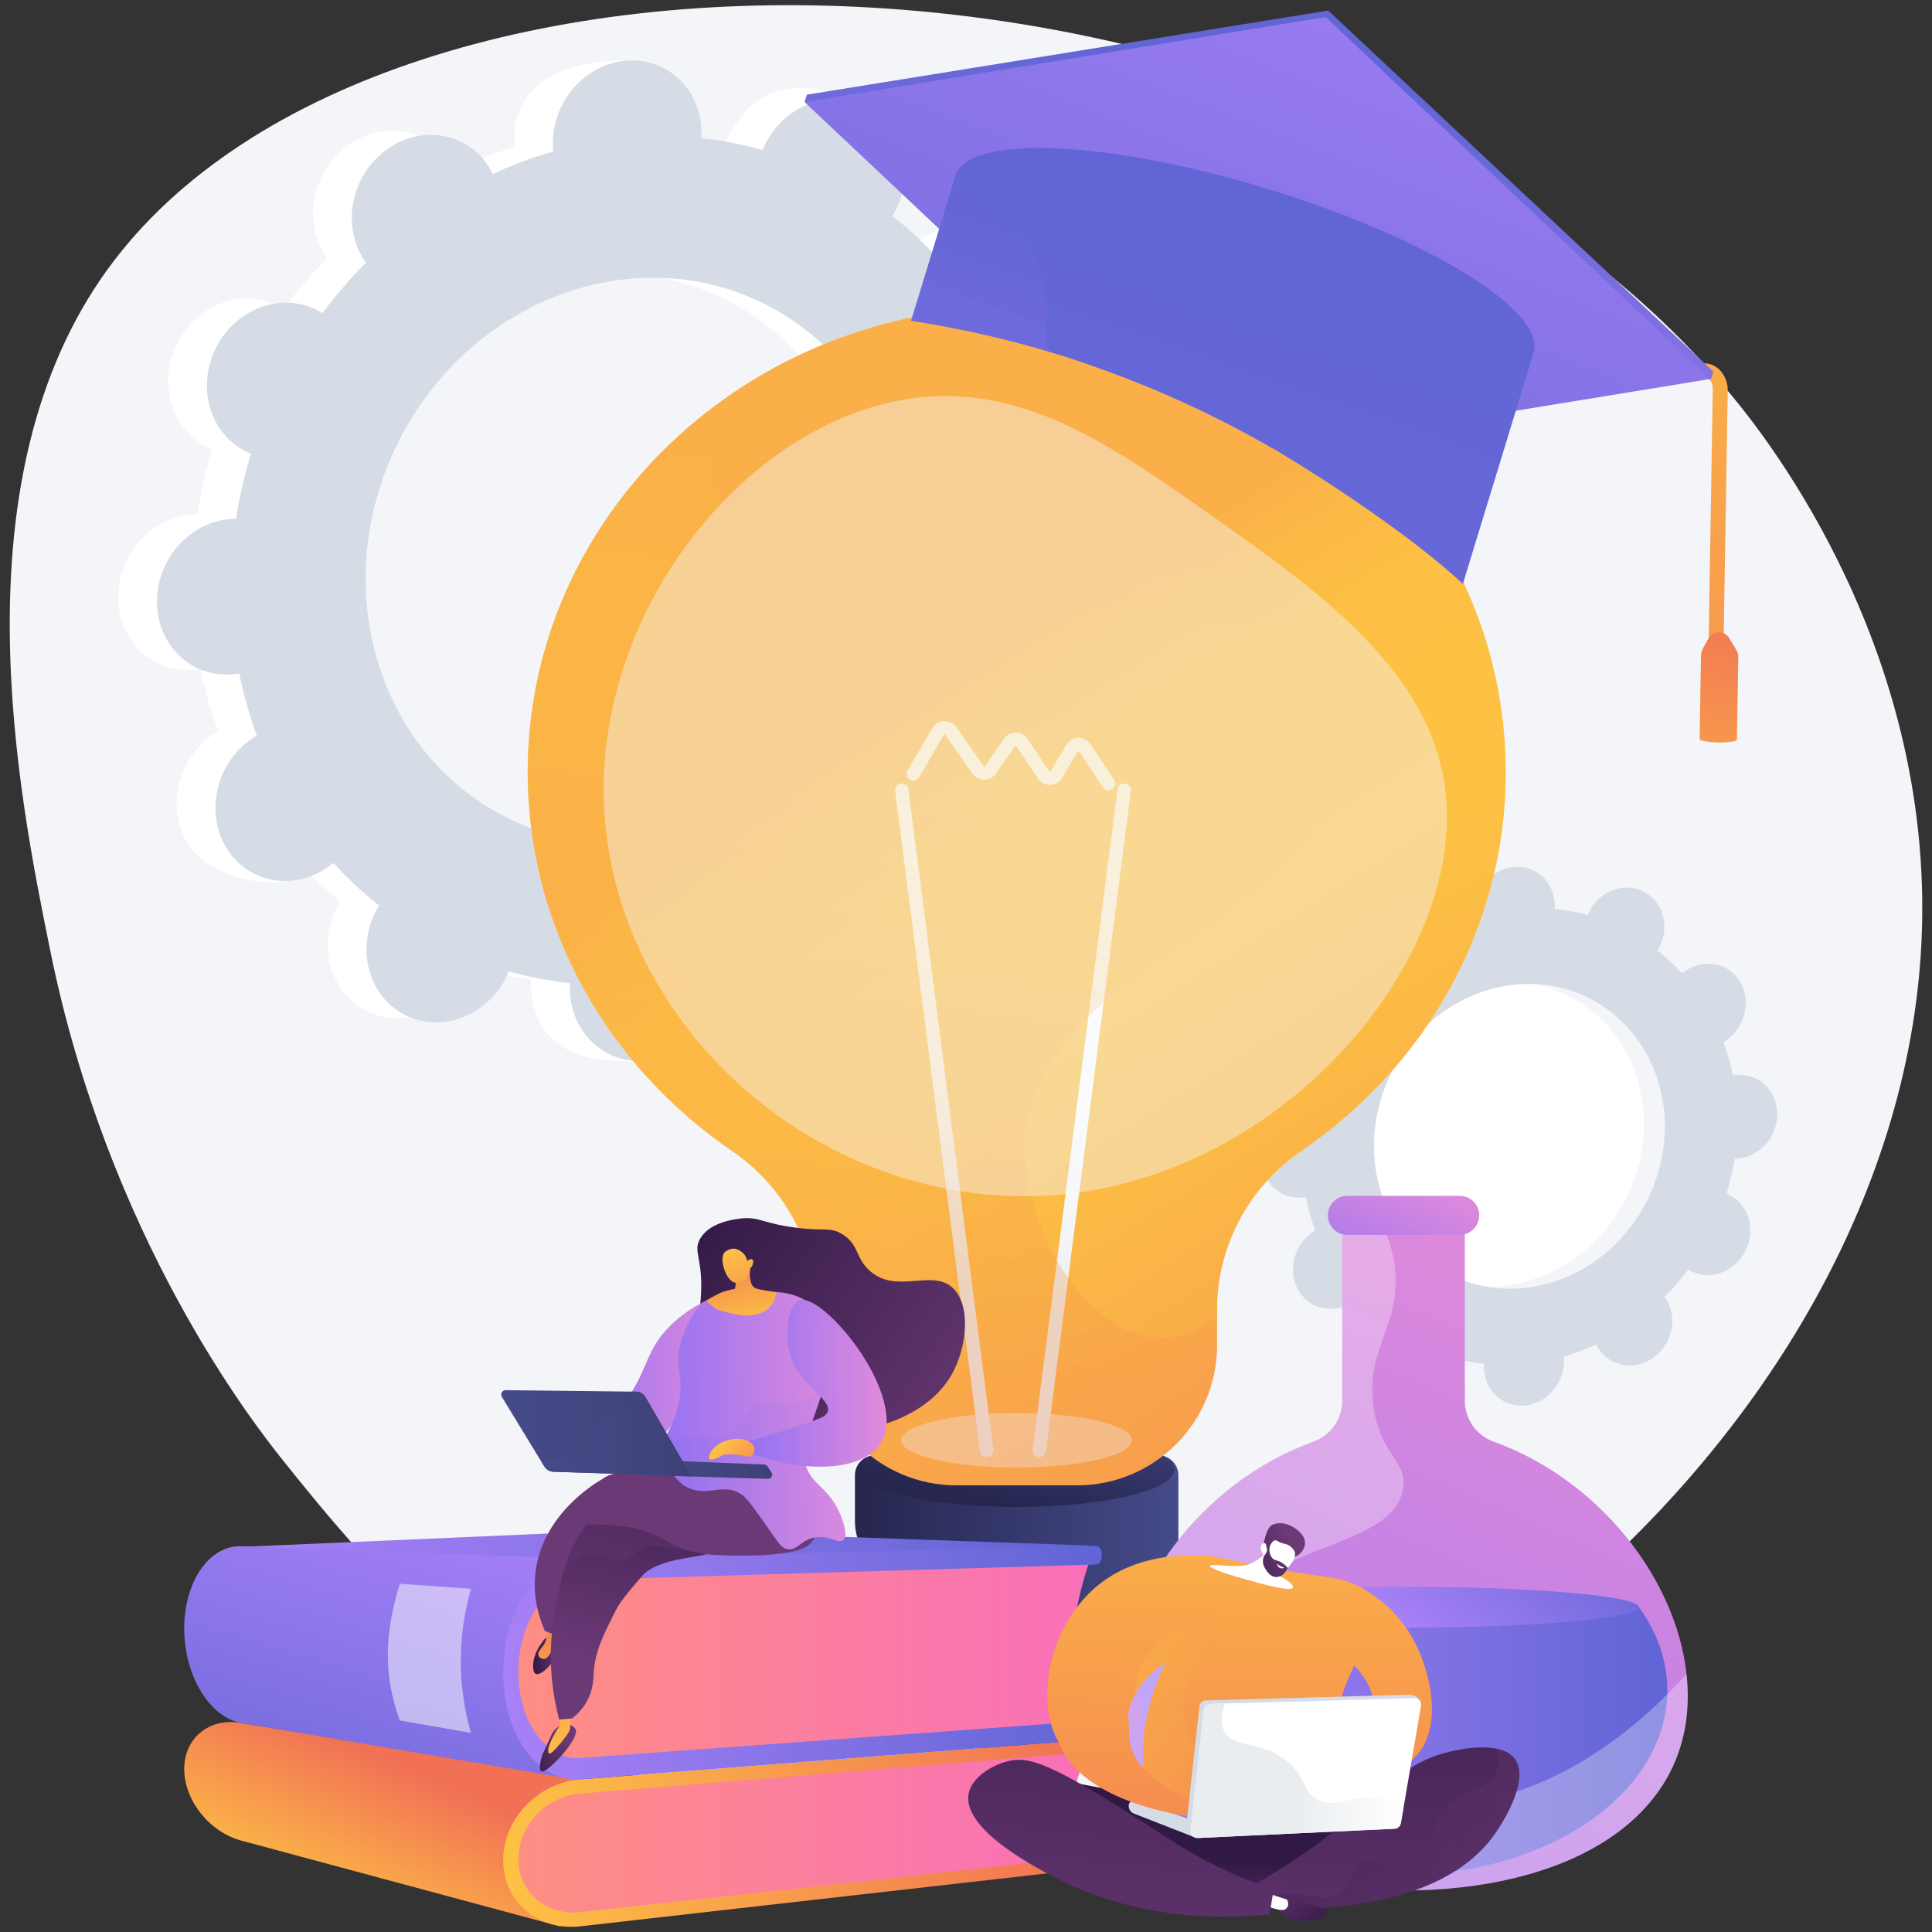 <?xml version="1.0" encoding="utf-8"?>
<!-- Generator: Adobe Illustrator 25.1.0, SVG Export Plug-In . SVG Version: 6.00 Build 0)  -->
<svg version="1.1" id="Layer_1" xmlns="http://www.w3.org/2000/svg" xmlns:xlink="http://www.w3.org/1999/xlink" x="0px" y="0px"
	 viewBox="0 0 310 310" style="enable-background:new 0 0 310 310;" xml:space="preserve">
<rect x="0" y="0" width="310" height="310" fill="#333333" stroke="none"/>
<g>
	<path style="fill:#F3F5F8;" d="M277.89,63.5C213.76-13.95,61.95-18.28,17.31,43.15C-7.28,77,3,127.6,8.07,152.57
		c9.33,45.94,32.34,75.52,37.37,81.8c12.19,15.22,41.81,52.2,86.37,60.65c76.14,14.44,171.14-59.09,176.4-142.06
		C311.24,105.13,283.43,70.2,277.89,63.5z"/>
	<g>
		<g>
			<path style="fill:#FFFFFF;" d="M146.91,129.47c5.78,2.93,13.03,0.24,16.21-6.01c3.18-6.25,1.07-13.7-4.71-16.63
				c-0.3-0.15-0.6-0.28-0.91-0.4c1.07-3.46,1.88-6.95,2.42-10.44c0.33,0,0.66-0.01,1-0.04c6.59-0.59,11.82-6.64,11.68-13.52
				c-0.14-6.88-5.59-11.98-12.18-11.4c-0.34,0.03-0.68,0.09-1.02,0.15c-0.69-3.41-1.63-6.74-2.82-9.97c0.3-0.18,0.6-0.36,0.9-0.57
				c5.64-3.95,7.44-11.74,4.03-17.41c-3.41-5.67-10.75-7.06-16.39-3.11c-0.29,0.2-0.56,0.42-0.83,0.64
				c-2.23-2.46-4.67-4.74-7.31-6.82c0.19-0.3,0.37-0.61,0.53-0.94c3.18-6.25,7.32-13.08,1.5-15.93
				c-13.46-6.57-19.24-0.95-22.42,5.31c-0.16,0.32-0.31,0.65-0.44,0.98c-3.24-0.9-6.52-1.53-9.82-1.88c0.02-0.35,0.04-0.7,0.03-1.05
				c-0.14-6.88,1.9-10.61-4.71-10.73C87.23,9.42,82.36,15.68,82.5,22.56c0.01,0.36,0.04,0.71,0.07,1.06
				c-3.31,0.94-6.55,2.15-9.71,3.6c-0.15-0.31-0.31-0.61-0.48-0.91c-3.41-5.67-10.75-7.06-16.39-3.11
				c-5.64,3.95-7.44,11.74-4.03,17.41c0.17,0.29,0.37,0.56,0.56,0.83c-2.5,2.5-4.83,5.21-6.99,8.12c-0.28-0.18-0.56-0.35-0.86-0.5
				c-5.78-2.93-13.03-0.24-16.21,6.01c-3.17,6.25-1.07,13.7,4.71,16.63c0.3,0.15,0.6,0.28,0.91,0.4c-1.07,3.46-1.88,6.95-2.42,10.44
				c-0.33,0-0.66,0.01-1,0.04c-6.59,0.59-11.82,6.64-11.68,13.52c0.14,6.88,5.59,11.98,12.18,11.4c0.34-0.03,0.68-0.08,1.02-0.14
				c0.69,3.41,1.63,6.74,2.82,9.97c-0.3,0.18-0.6,0.36-0.9,0.57c-5.64,3.95-7.44,11.74-4.03,17.41c3.41,5.67,14.72,8.3,20.35,4.35
				c0.29-0.2-3.4-1.66-3.14-1.88c2.23,2.46,4.67,4.74,7.31,6.82c-0.19,0.3-0.37,0.61-0.53,0.94c-3.18,6.25-1.07,13.7,4.71,16.63
				c5.78,2.93,13.03,0.24,16.21-6.01c0.16-0.32,0.31-0.65,0.44-0.98c3.24,0.9,6.52,1.53,9.82,1.88c-0.02,0.35-0.04,0.7-0.03,1.05
				c0.14,6.88,5.59,11.98,12.18,11.4c6.59-0.59,11.82-6.64,11.68-13.52c-0.01-0.36-0.04-0.71-0.07-1.06
				c3.31-0.94,6.55-2.15,9.71-3.6c0.15,0.31,0.31,0.61,0.48,0.91c3.41,5.67,10.75,7.06,16.39,3.11c5.64-3.95,7.44-11.74,4.03-17.41
				c-0.17-0.29-0.37-0.56-0.56-0.83c2.5-2.5,4.83-5.21,6.99-8.12C146.33,129.14,146.61,129.31,146.91,129.47z M74.92,130.38
				C53.95,119.73,46.29,92.7,57.82,69.99c11.53-22.71,37.87-32.48,58.84-21.83c20.97,10.65,28.62,37.68,17.09,60.39
				C122.23,131.25,95.89,141.03,74.92,130.38z"/>
			<path style="fill:#FFFFFF;" d="M160.92,95.95c6.59-0.59,11.82-6.64,11.68-13.52c-0.14-6.88-5.59-11.98-12.18-11.4
				c-0.34,0.03-0.68,0.09-1.02,0.14c-0.69-3.41-1.63-6.74-2.82-9.97c0.3-0.18,0.6-0.36,0.9-0.57c5.64-3.95,12.61-13.49,8.63-18.78
				c-7.55-10.03-15.36-5.69-21-1.74c-0.29,0.2-0.56,0.42-0.83,0.64c-2.23-2.46-4.67-4.74-7.31-6.82c0.19-0.3,0.37-0.61,0.53-0.94
				c1.73-3.4,1.88-7.16,0.74-10.35c-5.44,9.58-10.82,19.21-16.09,28.88c16.73,12.26,22.05,36.42,11.6,57.01
				c-8.86,17.45-26.47,27.25-43.67,26.02c-0.77,1.99-1.52,3.99-2.34,5.96c-2.23,5.35-4.76,10.58-7.3,15.81
				c1.59,0.3,3.2,0.54,4.8,0.71c-0.02,0.35-0.04,0.7-0.03,1.05c0.14,6.88,4.32,12.73,16.26,12.1c6.61-0.35,7.74-7.34,7.6-14.22
				c-0.01-0.36-0.04-0.71-0.07-1.06c3.31-0.94,6.55-2.15,9.71-3.6c0.15,0.31,0.31,0.61,0.48,0.91c3.41,5.67,15.26,8.07,20.9,4.12
				c5.64-3.95,2.93-12.76-0.48-18.43c-0.17-0.29-0.37-0.56-0.56-0.83c2.5-2.5,4.83-5.21,6.99-8.12c0.28,0.18,0.56,0.35,0.86,0.5
				c5.78,2.93,13.03,0.24,16.21-6.01c3.17-6.25,1.07-13.7-4.71-16.63c-0.3-0.15-0.6-0.28-0.91-0.4c1.07-3.46,1.88-6.95,2.42-10.44
				C160.26,95.98,160.59,95.98,160.92,95.95z"/>
			<path style="fill:#D6DCE6;" d="M153.12,130.17c5.78,2.93,13.03,0.24,16.21-6.01c3.18-6.25,1.07-13.7-4.71-16.63
				c-0.3-0.15-0.6-0.28-0.91-0.4c1.07-3.46,1.88-6.95,2.42-10.44c0.33,0,0.66-0.01,1-0.04c6.59-0.59,11.82-6.64,11.68-13.52
				c-0.14-6.88-5.59-11.98-12.18-11.4c-0.34,0.03-0.68,0.09-1.02,0.15c-0.69-3.41-1.63-6.74-2.82-9.97c0.3-0.18,0.6-0.36,0.9-0.57
				c5.64-3.95,7.44-11.74,4.03-17.41c-3.41-5.67-10.75-7.06-16.39-3.11c-0.29,0.2-0.56,0.42-0.83,0.64
				c-2.23-2.46-4.67-4.74-7.31-6.82c0.19-0.3,0.37-0.61,0.53-0.94c3.18-6.25,1.07-13.7-4.71-16.63c-5.78-2.93-13.03-0.24-16.21,6.01
				c-0.16,0.32-0.31,0.65-0.44,0.98c-3.24-0.9-6.52-1.53-9.82-1.88c0.02-0.35,0.04-0.7,0.03-1.05c-0.14-6.88-5.59-11.98-12.18-11.4
				c-6.59,0.59-11.82,6.64-11.68,13.52c0.01,0.36,0.04,0.71,0.07,1.06c-3.31,0.94-6.55,2.15-9.71,3.6
				c-0.15-0.31-0.31-0.61-0.48-0.91c-3.41-5.67-10.75-7.06-16.39-3.11c-5.64,3.95-7.44,11.74-4.03,17.41
				c0.17,0.29,0.37,0.56,0.56,0.83c-2.5,2.5-4.83,5.21-6.99,8.12c-0.28-0.18-0.56-0.35-0.86-0.5c-5.78-2.93-13.03-0.24-16.21,6.01
				c-3.17,6.25-1.07,13.7,4.71,16.63c0.3,0.15,0.6,0.28,0.91,0.4c-1.07,3.46-1.88,6.95-2.42,10.44c-0.33,0-0.66,0.01-1,0.04
				c-6.59,0.59-11.82,6.64-11.68,13.52c0.14,6.88,5.59,11.98,12.18,11.4c0.34-0.03,0.68-0.08,1.02-0.14
				c0.69,3.41,1.63,6.74,2.82,9.97c-0.3,0.18-0.6,0.36-0.9,0.57c-5.64,3.95-7.44,11.74-4.03,17.41c3.41,5.67,10.75,7.06,16.39,3.11
				c0.29-0.2,0.56-0.42,0.83-0.64c2.23,2.46,4.67,4.74,7.31,6.82c-0.19,0.3-0.37,0.61-0.53,0.94c-3.17,6.25-1.07,13.7,4.71,16.63
				c5.78,2.93,13.03,0.24,16.21-6.01c0.16-0.32,0.31-0.65,0.44-0.98c3.24,0.9,6.52,1.53,9.82,1.88c-0.02,0.35-0.04,0.7-0.03,1.05
				c0.14,6.88,5.59,11.98,12.18,11.4c6.59-0.59,11.82-6.64,11.68-13.52c-0.01-0.36-0.04-0.71-0.07-1.06
				c3.31-0.94,6.55-2.15,9.71-3.6c0.15,0.31,0.31,0.61,0.48,0.91c3.41,5.67,10.75,7.06,16.39,3.11c5.64-3.95,7.44-11.74,4.03-17.41
				c-0.18-0.29-0.37-0.56-0.56-0.83c2.5-2.5,4.83-5.21,6.99-8.12C152.54,129.85,152.83,130.02,153.12,130.17z M81.13,131.09
				C60.16,120.44,52.51,93.4,64.03,70.7c11.53-22.71,37.87-32.48,58.84-21.83c20.97,10.65,28.62,37.68,17.09,60.39
				C128.44,131.96,102.1,141.73,81.13,131.09z"/>
		</g>
		<g>
			<path style="fill:#FFFFFF;" d="M229.21,204.09c-11.29-5.73-15.42-20.29-9.21-32.52c6.21-12.23,20.4-17.49,31.69-11.76
				c11.29,5.73,15.42,20.29,9.21,32.52C254.69,204.55,240.51,209.82,229.21,204.09z"/>
			<path style="fill:#D6DCE6;" d="M271.33,203.97c3.11,1.58,7.02,0.13,8.73-3.24c1.71-3.37,0.57-7.38-2.54-8.96
				c-0.16-0.08-0.33-0.15-0.49-0.22c0.58-1.86,1.01-3.74,1.31-5.62c0.18,0,0.36,0,0.54-0.02c3.55-0.32,6.37-3.58,6.29-7.28
				c-0.07-3.71-3.01-6.45-6.56-6.14c-0.19,0.02-0.37,0.05-0.55,0.08c-0.37-1.84-0.88-3.63-1.52-5.37c0.16-0.1,0.33-0.19,0.48-0.31
				c3.04-2.13,4.01-6.33,2.17-9.38c-1.84-3.05-5.79-3.8-8.83-1.67c-0.16,0.11-0.3,0.23-0.45,0.35c-1.2-1.33-2.51-2.55-3.94-3.68
				c0.1-0.16,0.2-0.33,0.29-0.5c1.71-3.37,0.57-7.38-2.54-8.96c-3.11-1.58-7.02-0.13-8.73,3.24c-0.09,0.17-0.16,0.35-0.24,0.53
				c-1.74-0.49-3.51-0.82-5.29-1.01c0.01-0.19,0.02-0.37,0.02-0.56c-0.07-3.71-3.01-6.45-6.56-6.14c-3.55,0.32-6.37,3.58-6.29,7.28
				c0,0.19,0.02,0.38,0.04,0.57c-1.78,0.51-3.53,1.16-5.23,1.94c-0.08-0.17-0.16-0.33-0.26-0.49c-1.84-3.05-5.79-3.8-8.83-1.67
				c-3.04,2.13-4.01,6.33-2.17,9.38c0.09,0.16,0.2,0.3,0.3,0.45c-1.34,1.34-2.6,2.8-3.77,4.37c-0.15-0.09-0.3-0.19-0.46-0.27
				c-3.11-1.58-7.02-0.13-8.73,3.24c-1.71,3.37-0.57,7.38,2.54,8.96c0.16,0.08,0.33,0.15,0.49,0.22c-0.58,1.86-1.01,3.74-1.31,5.62
				c-0.18,0-0.36,0-0.54,0.02c-3.55,0.32-6.37,3.58-6.29,7.28c0.07,3.71,3.01,6.45,6.56,6.14c0.19-0.02,0.37-0.05,0.55-0.08
				c0.37,1.84,0.88,3.63,1.52,5.37c-0.16,0.1-0.33,0.19-0.48,0.31c-3.04,2.13-4.01,6.33-2.17,9.38c1.84,3.05,5.79,3.8,8.83,1.67
				c0.16-0.11,0.3-0.23,0.45-0.35c1.2,1.33,2.51,2.55,3.94,3.68c-0.1,0.16-0.2,0.33-0.29,0.5c-1.71,3.37-0.57,7.38,2.54,8.96
				c3.11,1.58,7.02,0.13,8.73-3.24c0.09-0.17,0.16-0.35,0.24-0.53c1.74,0.49,3.51,0.82,5.29,1.01c-0.01,0.19-0.02,0.37-0.02,0.56
				c0.07,3.71,3.01,6.45,6.56,6.14c3.55-0.32,6.37-3.58,6.29-7.28c0-0.19-0.02-0.38-0.04-0.57c1.78-0.51,3.53-1.16,5.23-1.94
				c0.08,0.17,0.16,0.33,0.26,0.49c1.84,3.05,5.79,3.8,8.83,1.67c3.04-2.13,4.01-6.33,2.17-9.38c-0.09-0.16-0.2-0.3-0.3-0.45
				c1.34-1.34,2.6-2.8,3.77-4.37C271.02,203.8,271.17,203.89,271.33,203.97z M232.56,204.47c-11.29-5.73-15.42-20.29-9.21-32.52
				c6.21-12.23,20.4-17.49,31.69-11.76c11.29,5.73,15.42,20.29,9.21,32.52C258.04,204.93,243.85,210.2,232.56,204.47z"/>
		</g>
	</g>
	<g>
		<g>
			<path style="opacity:0.75;fill:#F3F5F8;" d="M241.61,123.91c0-41.27-35.13-74.72-78.47-74.72c-43.34,0-78.47,33.45-78.47,74.72
				c0,25.04,12.94,47.21,32.8,60.77c8.43,5.75,13.54,15.23,13.54,25.43v5.72c0,12.42,10.07,22.5,22.5,22.5h19.28
				c12.42,0,22.5-10.07,22.5-22.5v-5.72c0-10.2,5.11-19.68,13.54-25.43C228.67,171.12,241.61,148.95,241.61,123.91z"/>
			<linearGradient id="SVGID_1_" gradientUnits="userSpaceOnUse" x1="161.499" y1="284.714" x2="162.892" y2="273.565">
				<stop  offset="3.597000e-03" style="stop-color:#26264F"/>
				<stop  offset="1" style="stop-color:#454B8A"/>
			</linearGradient>
			<ellipse style="fill:url(#SVGID_1_);" cx="163.13" cy="271.64" rx="17.41" ry="9.22"/>
			<linearGradient id="SVGID_2_" gradientUnits="userSpaceOnUse" x1="155.767" y1="274.552" x2="169.703" y2="249.466">
				<stop  offset="3.597000e-03" style="stop-color:#26264F"/>
				<stop  offset="1" style="stop-color:#454B8A"/>
			</linearGradient>
			<path style="fill:url(#SVGID_2_);" d="M140.01,255.17v9.41c0,3.18,1.81,6.1,4.69,7.47c3.99,1.9,10.62,3.99,20.27,3.74
				c7.82-0.2,12.92-1.48,16.16-2.82c3.13-1.3,5.14-4.39,5.14-7.78v-5.21L140.01,255.17z"/>
			<linearGradient id="SVGID_3_" gradientUnits="userSpaceOnUse" x1="140.005" y1="262.664" x2="186.261" y2="262.664">
				<stop  offset="3.597000e-03" style="stop-color:#26264F"/>
				<stop  offset="1" style="stop-color:#454B8A"/>
			</linearGradient>
			<path style="opacity:0.3;fill:url(#SVGID_3_);" d="M140.01,263.42c0.7,0.69,1.52,1.27,2.44,1.7c4.48,2.13,33.8,6.9,40.87,4.25
				c0.92-0.35,1.74-0.81,2.47-1.36c0.31-0.89,0.48-1.83,0.48-2.81v-5.21l-46.26-4.82V263.42z"/>
			<linearGradient id="SVGID_4_" gradientUnits="userSpaceOnUse" x1="157.093" y1="267.697" x2="170.856" y2="241.217">
				<stop  offset="3.597000e-03" style="stop-color:#26264F"/>
				<stop  offset="1" style="stop-color:#454B8A"/>
			</linearGradient>
			<path style="fill:url(#SVGID_4_);" d="M142.06,248.77c-2.61-0.27-4.87,1.77-4.87,4.39v0.27c0,3.57,2.03,6.85,5.26,8.38
				c4.48,2.13,33.8,6.9,40.87,4.25c3.56-1.34,5.77-4.39,5.77-8.2v-0.21c0-2.26-1.71-4.16-3.96-4.39L142.06,248.77z"/>
			<linearGradient id="SVGID_5_" gradientUnits="userSpaceOnUse" x1="137.933" y1="254.868" x2="188.31" y2="254.868">
				<stop  offset="3.597000e-03" style="stop-color:#26264F"/>
				<stop  offset="1" style="stop-color:#454B8A"/>
			</linearGradient>
			<path style="opacity:0.3;fill:url(#SVGID_5_);" d="M185.12,253.26l-43.06-4.48c-1.7-0.18-3.25,0.63-4.13,1.94
				c0.87,2.04,2.44,3.74,4.51,4.73c4.48,2.13,35.05,7.53,40.87,4.78c2.27-1.07,4.04-2.87,5-5.06
				C187.6,254.12,186.46,253.39,185.12,253.26z"/>
			<linearGradient id="SVGID_6_" gradientUnits="userSpaceOnUse" x1="137.186" y1="245.766" x2="189.08" y2="245.766">
				<stop  offset="3.597000e-03" style="stop-color:#26264F"/>
				<stop  offset="1" style="stop-color:#454B8A"/>
			</linearGradient>
			<path style="fill:url(#SVGID_6_);" d="M140.37,233.52c-1.76,0-3.19,1.43-3.19,3.19v7.37c0,3.57,2.03,6.85,5.26,8.38
				c4.48,2.13,35.05,7.53,40.87,4.78c3.44-1.62,5.77-4.93,5.77-8.73v-11.8c0-1.76-1.43-3.19-3.19-3.19H140.37z"/>
			<linearGradient id="SVGID_7_" gradientUnits="userSpaceOnUse" x1="161.844" y1="241.851" x2="166.954" y2="217.926">
				<stop  offset="3.597000e-03" style="stop-color:#26264F"/>
				<stop  offset="1" style="stop-color:#454B8A"/>
			</linearGradient>
			<ellipse style="fill:url(#SVGID_7_);" cx="163.13" cy="235.82" rx="25.3" ry="5.98"/>
			<linearGradient id="SVGID_8_" gradientUnits="userSpaceOnUse" x1="152.031" y1="108.353" x2="253.416" y2="269.315">
				<stop  offset="0" style="stop-color:#FAAF48"/>
				<stop  offset="0.052" style="stop-color:#FBB846"/>
				<stop  offset="0.142" style="stop-color:#FDC044"/>
				<stop  offset="0.318" style="stop-color:#FDC244"/>
				<stop  offset="0.485" style="stop-color:#FBB746"/>
				<stop  offset="0.775" style="stop-color:#F79A4D"/>
				<stop  offset="0.866" style="stop-color:#F6904F"/>
				<stop  offset="1" style="stop-color:#F6904F"/>
			</linearGradient>
			<path style="fill:url(#SVGID_8_);" d="M241.61,123.91c0-41.27-35.13-74.72-78.47-74.72c-43.34,0-78.47,33.45-78.47,74.72
				c0,25.04,12.94,47.21,32.8,60.77c8.43,5.75,13.54,15.23,13.54,25.43v5.72c0,12.42,10.07,22.5,22.5,22.5h19.28
				c12.42,0,22.5-10.07,22.5-22.5v-5.72c0-10.2,5.11-19.68,13.54-25.43C228.67,171.12,241.61,148.95,241.61,123.91z"/>
			<ellipse style="opacity:0.5;fill:#F3F5F8;" cx="163.13" cy="231.1" rx="18.52" ry="4.38"/>
			<g>
				<linearGradient id="SVGID_9_" gradientUnits="userSpaceOnUse" x1="133.509" y1="232.292" x2="154.182" y2="171.899">
					<stop  offset="0.494" style="stop-color:#EAEDF0"/>
					<stop  offset="1" style="stop-color:#FFFFFF"/>
				</linearGradient>
				<path style="fill:url(#SVGID_9_);" d="M158.31,233.78c-0.53,0-0.99-0.39-1.06-0.93l-13.62-105.93c-0.08-0.59,0.34-1.12,0.93-1.2
					c0.59-0.08,1.12,0.34,1.2,0.92l13.62,105.93c0.08,0.59-0.34,1.12-0.93,1.2C158.4,233.77,158.35,233.78,158.31,233.78z"/>
				<linearGradient id="SVGID_10_" gradientUnits="userSpaceOnUse" x1="153.273" y1="239.058" x2="173.946" y2="178.664">
					<stop  offset="0.494" style="stop-color:#EAEDF0"/>
					<stop  offset="1" style="stop-color:#FFFFFF"/>
				</linearGradient>
				<path style="fill:url(#SVGID_10_);" d="M166.77,233.78c-0.05,0-0.09,0-0.14-0.01c-0.59-0.08-1-0.61-0.93-1.2l13.62-105.93
					c0.08-0.59,0.61-1,1.2-0.92c0.59,0.08,1,0.61,0.93,1.2l-13.62,105.93C167.76,233.38,167.3,233.78,166.77,233.78z"/>
				<linearGradient id="SVGID_11_" gradientUnits="userSpaceOnUse" x1="126.31" y1="229.828" x2="146.983" y2="169.435">
					<stop  offset="0.494" style="stop-color:#EAEDF0"/>
					<stop  offset="1" style="stop-color:#FFFFFF"/>
				</linearGradient>
				<path style="fill:url(#SVGID_11_);" d="M177.86,126.82c-0.35,0-0.69-0.17-0.89-0.48l-3.76-5.7c-0.04-0.06-0.1-0.09-0.15-0.09
					c-0.09,0-0.13,0.07-0.15,0.09l-2.48,4.16c-0.41,0.69-1.13,1.11-1.93,1.13c-0.79,0.03-1.54-0.37-1.99-1.04l-3.41-5.11
					c-0.04-0.06-0.09-0.08-0.15-0.08c-0.07,0.01-0.11,0.03-0.14,0.08l-2.99,4.33c-0.43,0.63-1.14,1-1.9,1h0c-0.75,0-1.47-0.37-1.9-1
					l-4.32-6.18c-0.04-0.06-0.09-0.08-0.15-0.08c-0.06,0-0.11,0.03-0.14,0.09l-3.94,6.8c-0.3,0.51-0.95,0.69-1.46,0.39
					c-0.51-0.3-0.69-0.95-0.39-1.46l3.94-6.8c0.4-0.69,1.11-1.12,1.91-1.16c0.79-0.04,1.54,0.34,2,0.99l4.32,6.18
					c0.04,0.05,0.09,0.08,0.15,0.08h0c0.06,0,0.11-0.03,0.14-0.08l2.99-4.33c0.44-0.63,1.16-1.01,1.92-1
					c0.77,0.01,1.48,0.39,1.91,1.04l3.41,5.11c0.04,0.06,0.1,0.11,0.15,0.08c0.09,0,0.13-0.07,0.14-0.09l2.48-4.16
					c0.41-0.69,1.14-1.11,1.94-1.13c0.79-0.02,1.54,0.37,1.99,1.05l3.76,5.7c0.33,0.49,0.19,1.16-0.3,1.48
					C178.27,126.77,178.06,126.82,177.86,126.82z"/>
			</g>
			<linearGradient id="SVGID_12_" gradientUnits="userSpaceOnUse" x1="155.589" y1="72.071" x2="135.38" y2="238.616">
				<stop  offset="0" style="stop-color:#FAAF48"/>
				<stop  offset="0.052" style="stop-color:#FBB846"/>
				<stop  offset="0.142" style="stop-color:#FDC044"/>
				<stop  offset="0.318" style="stop-color:#FDC244"/>
				<stop  offset="0.485" style="stop-color:#FBB746"/>
				<stop  offset="0.775" style="stop-color:#F79A4D"/>
				<stop  offset="0.866" style="stop-color:#F6904F"/>
				<stop  offset="1" style="stop-color:#F6904F"/>
			</linearGradient>
			<path style="opacity:0.3;fill:url(#SVGID_12_);" d="M164.56,182.85c1.68-28.8,50.23-35.54,50.02-61.26
				c-0.13-15.84-19.42-27.6-23.54-29.96c-30.36-17.36-67.72,2.69-75.44-11.5c-1.92-3.53-1.02-7.38-0.51-9.57
				c0.78-3.31,2.53-6.39,5.14-9.21c-21.42,13.34-35.57,36.38-35.57,62.57c0,25.04,12.94,47.21,32.8,60.77
				c8.43,5.75,13.54,15.23,13.54,25.43v5.72c0,12.42,10.07,22.5,22.5,22.5h19.28c12.42,0,22.5-10.07,22.5-22.5v-4.57
				c-2.65,2.03-5.7,3.45-9.04,3.42C174.63,214.58,163.72,197.18,164.56,182.85z"/>
			<path style="opacity:0.44;fill:#F3F5F8;" d="M231.92,126.82c3.38,28.26-28.36,65.12-67.53,65.12
				c-36.13,0-67.41-29.86-67.53-65.12C96.76,96,120.95,66.79,147.33,63.8c17.41-1.97,31.5,7.96,47.29,19.09
				C211.23,94.6,229.61,107.55,231.92,126.82z"/>
		</g>
		<g>
			<g>
				<g>
					
						<linearGradient id="SVGID_13_" gradientUnits="userSpaceOnUse" x1="898.537" y1="-245.041" x2="809.266" y2="-89.769" gradientTransform="matrix(1 0.016 -0.016 1 -619.055 239.543)">
						<stop  offset="0" style="stop-color:#FDC244"/>
						<stop  offset="0.996" style="stop-color:#F17056"/>
					</linearGradient>
					<path style="fill:url(#SVGID_13_);" d="M275.2,112.82c-0.56-0.01-1.19-0.47-1.18-1.03l0.8-49.16c0.02-1.11-0.26-1.93-1.37-1.95
						l-72.6-1.19c-0.56-0.01-1-0.66-0.99-1.21s0.47-1.19,1.03-1.18l72.6,1.19c2.22,0.04,3.77,2.16,3.73,4.38l-0.8,49.16
						C276.4,112.38,275.76,112.83,275.2,112.82z"/>
				</g>
				
					<linearGradient id="SVGID_14_" gradientUnits="userSpaceOnUse" x1="888.768" y1="-106.029" x2="894.564" y2="-160.215" gradientTransform="matrix(1 0.016 -0.016 1 -619.055 239.543)">
					<stop  offset="0" style="stop-color:#FDC244"/>
					<stop  offset="0.996" style="stop-color:#F17056"/>
				</linearGradient>
				<path style="fill:url(#SVGID_14_);" d="M278.39,103.93l-0.94-1.54c-0.32-0.58-0.98-0.95-1.65-0.95c-0.67,0-1.3,0.36-1.62,0.95
					l-0.89,1.57c-0.21,0.38-0.35,0.81-0.36,1.24l-0.22,13.37c0,0.29,1.45,0.54,2.99,0.57c1.53,0.03,3-0.18,3-0.47l0.22-13.41
					C278.92,104.8,278.61,104.34,278.39,103.93z"/>
			</g>
			
				<linearGradient id="SVGID_15_" gradientUnits="userSpaceOnUse" x1="659.603" y1="-11524.634" x2="649.538" y2="-11449.546" gradientTransform="matrix(0.956 0.292 0.292 -0.956 2933.372 -11122.544)">
				<stop  offset="0" style="stop-color:#A880F7"/>
				<stop  offset="0.996" style="stop-color:#6165D5"/>
			</linearGradient>
			<path style="fill:url(#SVGID_15_);" d="M176.05,58.97c9.1,3.21,17.97,7.24,26.62,12.09l68.63-11.21l3.24,0.99l0.28-0.91l0.1-0.31
				l-61.8-57.93l-83.65,13.5l-0.08,0.25l-0.28,0.91l2.54,0.78L176.05,58.97z"/>
			
				<linearGradient id="SVGID_16_" gradientUnits="userSpaceOnUse" x1="657.94" y1="73.767" x2="644.766" y2="241.167" gradientTransform="matrix(0.956 0.292 -0.292 0.956 -378.613 -293.608)">
				<stop  offset="0" style="stop-color:#A880F7"/>
				<stop  offset="0.996" style="stop-color:#6165D5"/>
			</linearGradient>
			<path style="fill:url(#SVGID_16_);" d="M204.66,72.2l69.69-11.38L212.7,2.73l-83.6,13.65l44.2,41.64
				C184.06,61.62,194.51,66.34,204.66,72.2z"/>
			
				<linearGradient id="SVGID_17_" gradientUnits="userSpaceOnUse" x1="633.493" y1="665.559" x2="652.371" y2="141.039" gradientTransform="matrix(0.956 0.292 -0.292 0.956 -378.613 -293.608)">
				<stop  offset="0" style="stop-color:#A880F7"/>
				<stop  offset="0.996" style="stop-color:#6165D5"/>
			</linearGradient>
			<path style="fill:url(#SVGID_17_);" d="M204.94,72.36c8.09,4.83,21.49,13.64,29.79,21.32l11.35-37.12
				c0.36-1.18,0.06-2.51-0.83-3.97c-4.1-6.73-20.78-15.83-41.87-22.28s-40-8.24-47.16-4.96c-1.11,0.51-1.94,1.14-2.43,1.89
				c-0.22,0.3-0.37,0.61-0.48,0.94l-7.12,23.29c4.73,0.73,11.19,1.93,18.71,3.99C185.43,61.11,199.85,69.32,204.94,72.36z"/>
			
				<linearGradient id="SVGID_18_" gradientUnits="userSpaceOnUse" x1="612.698" y1="199.562" x2="614.43" y2="151.44" gradientTransform="matrix(0.956 0.292 -0.292 0.956 -378.613 -293.608)">
				<stop  offset="0" style="stop-color:#A880F7"/>
				<stop  offset="0.996" style="stop-color:#6165D5"/>
			</linearGradient>
			<path style="opacity:0.3;fill:url(#SVGID_18_);" d="M168.2,56.42c-0.33-1.59-0.42-3.24-0.25-4.94
				c1.03-10.32-8.09-19.43-14.15-24.23c-0.05-0.04-0.1-0.08-0.15-0.12l-7.45,24.35C153.67,52.62,161,54.27,168.2,56.42z"/>
		</g>
	</g>
	<g>
		<linearGradient id="SVGID_19_" gradientUnits="userSpaceOnUse" x1="258.456" y1="196.447" x2="176.617" y2="380.944">
			<stop  offset="3.597120e-03" style="stop-color:#E18BDB"/>
			<stop  offset="1" style="stop-color:#9371F4"/>
		</linearGradient>
		<path style="fill:url(#SVGID_19_);" d="M235.04,224.74v-30.32h-19.67v30.32c0,2.95-1.85,5.59-4.63,6.59
			c-18.09,6.51-31.13,24.36-31.13,40.82c0,20.59,20.41,31.19,45.6,31.19s45.6-10.6,45.6-31.19c0-16.46-13.04-34.31-31.13-40.82
			C236.89,230.33,235.04,227.69,235.04,224.74z"/>
		<linearGradient id="SVGID_20_" gradientUnits="userSpaceOnUse" x1="182.873" y1="279.351" x2="267.534" y2="279.351">
			<stop  offset="0" style="stop-color:#A880F7"/>
			<stop  offset="0.996" style="stop-color:#6165D5"/>
		</linearGradient>
		<path style="fill:url(#SVGID_20_);" d="M187.41,257.89c-2.9,4.01-4.54,8.54-4.54,13.34c0,16.34,18.95,29.58,42.33,29.58
			s42.33-13.24,42.33-29.58c0-4.8-1.64-9.33-4.54-13.34H187.41z"/>
		<linearGradient id="SVGID_21_" gradientUnits="userSpaceOnUse" x1="223.827" y1="259.736" x2="243.646" y2="233.212">
			<stop  offset="0" style="stop-color:#A880F7"/>
			<stop  offset="0.996" style="stop-color:#6165D5"/>
		</linearGradient>
		<ellipse style="fill:url(#SVGID_21_);" cx="225.2" cy="257.89" rx="37.77" ry="3.28"/>
		<g style="opacity:0.3;">
			<path style="fill:#FFFFFF;" d="M229.15,289.78c-5.09-0.02-15.61-0.05-23.69-7.9c-4.89-4.75-11-14.39-8.05-22.35
				c4.47-12.08,26.21-10.69,27.72-20.71c0.68-4.56-3.73-5.37-4.77-13.26c-1.14-8.71,3.65-12.16,3.58-20.12
				c-0.02-2.86-0.68-6.59-3.2-11.03h-5.37v30.32c0,2.95-1.85,5.59-4.63,6.59c-18.09,6.51-31.13,24.36-31.13,40.82
				c0,20.59,20.41,31.19,45.6,31.19s45.6-10.6,45.6-31.19c0-1.18-0.07-2.36-0.2-3.54C263.54,276.5,248.77,289.85,229.15,289.78z"/>
		</g>
		<linearGradient id="SVGID_22_" gradientUnits="userSpaceOnUse" x1="228.338" y1="187.945" x2="218.228" y2="210.735">
			<stop  offset="3.597120e-03" style="stop-color:#E18BDB"/>
			<stop  offset="1" style="stop-color:#9371F4"/>
		</linearGradient>
		<path style="fill:url(#SVGID_22_);" d="M234.22,198.14h-18.03c-1.73,0-3.13-1.4-3.13-3.13l0,0c0-1.73,1.4-3.13,3.13-3.13h18.03
			c1.73,0,3.13,1.4,3.13,3.13l0,0C237.35,196.74,235.95,198.14,234.22,198.14z"/>
	</g>
	<g>
		<linearGradient id="SVGID_23_" gradientUnits="userSpaceOnUse" x1="39.002" y1="254.576" x2="175.106" y2="254.576">
			<stop  offset="0" style="stop-color:#A880F7"/>
			<stop  offset="0.996" style="stop-color:#6165D5"/>
		</linearGradient>
		<polygon style="fill:url(#SVGID_23_);" points="39,248.19 102.24,245.44 175.11,248 103.22,263.71 		"/>
		<g>
			<linearGradient id="SVGID_24_" gradientUnits="userSpaceOnUse" x1="54.072" y1="308.537" x2="65.167" y2="283.301">
				<stop  offset="0" style="stop-color:#FDC244"/>
				<stop  offset="0.996" style="stop-color:#F17056"/>
			</linearGradient>
			<path style="fill:url(#SVGID_24_);" d="M89.96,309.13l-51.23-13.79c-5.16-1.39-9.17-6.5-9.17-11.46v-0.05
				c0-4.96,4.01-8.28,9.17-7.37l54.94,8.99L89.96,309.13z"/>
			<g>
				<linearGradient id="SVGID_25_" gradientUnits="userSpaceOnUse" x1="82.977" y1="294.062" x2="175.194" y2="294.062">
					<stop  offset="0" style="stop-color:#FD8E83"/>
					<stop  offset="1" style="stop-color:#F970B9"/>
				</linearGradient>
				<path style="fill:url(#SVGID_25_);" d="M175.19,298.78l-82.77,9.24c-5.18,0.58-9.45-3.04-9.45-8.08v-3.42
					c0-5.05,4.26-9.48,9.45-9.89l82.77-6.59C171.53,286.86,170.69,293.24,175.19,298.78z"/>
				<linearGradient id="SVGID_26_" gradientUnits="userSpaceOnUse" x1="80.752" y1="294.105" x2="176.816" y2="294.105">
					<stop  offset="0" style="stop-color:#FDC244"/>
					<stop  offset="0.996" style="stop-color:#F17056"/>
				</linearGradient>
				<path style="fill:url(#SVGID_26_);" d="M175.91,299.7l-82.8,9.39c-6.76,0.77-12.37-3.97-12.37-10.57v-0.07
					c0-6.6,5.6-12.41,12.37-12.94l82.8-6.46c0.5-0.04,0.9,0.38,0.9,0.93s-0.4,1.03-0.9,1.07l-82.8,6.74
					c-5.44,0.44-9.93,5.12-9.93,10.43v0.07c0,5.3,4.49,9.12,9.93,8.53l82.8-9.1c0.5-0.05,0.9,0.35,0.9,0.9
					C176.82,299.15,176.41,299.64,175.91,299.7z"/>
			</g>
		</g>
		<g>
			<linearGradient id="SVGID_27_" gradientUnits="userSpaceOnUse" x1="70.178" y1="240.493" x2="50.727" y2="306.011">
				<stop  offset="0" style="stop-color:#A880F7"/>
				<stop  offset="0.996" style="stop-color:#6165D5"/>
			</linearGradient>
			<path style="fill:url(#SVGID_27_);" d="M92.11,285.51l-53.38-9.05c-5.16-0.91-9.17-7.67-9.17-15.12v-0.08
				c0-7.44,4.01-13.35,9.17-13.16l56.62,2.1L92.11,285.51z"/>
			<g>
				<linearGradient id="SVGID_28_" gradientUnits="userSpaceOnUse" x1="82.977" y1="266.498" x2="175.194" y2="266.498">
					<stop  offset="0" style="stop-color:#FD8E83"/>
					<stop  offset="1" style="stop-color:#F970B9"/>
				</linearGradient>
				<path style="fill:url(#SVGID_28_);" d="M175.19,277.6l-78.13,5.89c-7.71,0.58-14.09-5.08-14.09-12.66v-5.14
					c0-7.58,6.38-13.89,14.09-14.1l78.13-2.13C171.52,259.68,170.7,269.24,175.19,277.6z"/>
				<linearGradient id="SVGID_29_" gradientUnits="userSpaceOnUse" x1="80.752" y1="266.782" x2="176.816" y2="266.782">
					<stop  offset="0" style="stop-color:#A880F7"/>
					<stop  offset="0.996" style="stop-color:#6165D5"/>
				</linearGradient>
				<path style="fill:url(#SVGID_29_);" d="M175.91,279.05l-82.8,6.46c-6.76,0.53-12.37-7.1-12.37-17.01v-0.11
					c0-9.91,5.6-18.12,12.37-18.29l82.8-2.06c0.5-0.01,0.9,0.65,0.9,1.47c0,0.83-0.4,1.51-0.9,1.52l-82.8,2.48
					c-5.44,0.16-9.93,6.78-9.93,14.74v0.11c0,7.96,4.49,14.11,9.93,13.72l82.8-6.03c0.5-0.04,0.9,0.6,0.9,1.43
					C176.82,278.31,176.41,279.01,175.91,279.05z"/>
			</g>
		</g>
		<path style="opacity:0.5;fill:#FFFFFF;" d="M75.56,278.05l-11.41-1.99c-2.66-7.27-2.46-13.95,0-21.94l11.41,0.81
			C73.22,263.33,73.57,270.94,75.56,278.05z"/>
	</g>
	<g>
		<linearGradient id="SVGID_30_" gradientUnits="userSpaceOnUse" x1="201.547" y1="279.962" x2="200.791" y2="294.883">
			<stop  offset="0" style="stop-color:#FD8E83"/>
			<stop  offset="1" style="stop-color:#F970B9"/>
		</linearGradient>
		<polygon style="fill:url(#SVGID_30_);" points="200.75,291.41 236,282.6 237.76,291.16 205.49,306.05 179.94,299.74 
			164.53,284.61 		"/>
		<linearGradient id="SVGID_31_" gradientUnits="userSpaceOnUse" x1="200.611" y1="298.447" x2="199.855" y2="313.367">
			<stop  offset="0" style="stop-color:#301944"/>
			<stop  offset="1" style="stop-color:#6B3976"/>
		</linearGradient>
		<polygon style="fill:url(#SVGID_31_);" points="200.75,291.41 236,282.6 237.76,291.16 205.49,306.05 179.94,299.74 
			164.53,284.61 		"/>
		<linearGradient id="SVGID_32_" gradientUnits="userSpaceOnUse" x1="228.845" y1="236.069" x2="216.415" y2="337.543">
			<stop  offset="0" style="stop-color:#301944"/>
			<stop  offset="1" style="stop-color:#6B3976"/>
		</linearGradient>
		<path style="fill:url(#SVGID_32_);" d="M199.64,303.27c7.01-3.76,12.18-7.58,15.69-10.47c6.91-5.69,10.08-9.98,17.07-11.68
			c1.25-0.3,8.37-2.03,10.67,1.13c2.54,3.5-2.4,10.82-3,11.71c-8.94,13.23-31.69,12.61-38.83,12.18
			C200.71,305.19,200.18,304.23,199.64,303.27z"/>
		<linearGradient id="SVGID_33_" gradientUnits="userSpaceOnUse" x1="199.643" y1="293.45" x2="243.8" y2="293.45">
			<stop  offset="0" style="stop-color:#301944"/>
			<stop  offset="1" style="stop-color:#6B3976"/>
		</linearGradient>
		<path style="opacity:0.3;fill:url(#SVGID_33_);" d="M243.08,282.25c-0.67-0.92-1.76-1.42-2.99-1.67c0.41,1.42,0.45,2.74-0.06,3.9
			c-1.4,3.17-5.53,2.2-8.44,5.92c-2.85,3.66-0.88,7.18-3.4,8.69c-2.89,1.73-6.47-2.31-9.57-0.38c-2.1,1.31-1.45,3.81-3.9,5.16
			c-1.7,0.94-3.36,0.49-5.29,0.25c-2.21-0.28-5.25-0.34-9.05,0.46c0.29,0.52,0.58,1.04,0.87,1.56c7.14,0.43,29.9,1.05,38.83-12.18
			C240.68,293.08,245.62,285.75,243.08,282.25z"/>
		<linearGradient id="SVGID_34_" gradientUnits="userSpaceOnUse" x1="212.147" y1="310.529" x2="203.648" y2="299.953">
			<stop  offset="0" style="stop-color:#301944"/>
			<stop  offset="1" style="stop-color:#6B3976"/>
		</linearGradient>
		<path style="fill:url(#SVGID_34_);" d="M204.94,305.24c0,0,1.28-0.92,3.15-0.29c1.86,0.63,4.82,1.13,4.82,2.04
			c0,0.91-2.96,1.48-5.01,1.11C205.94,307.74,204.4,306.04,204.94,305.24z"/>
		<path style="fill:#FFFFFF;" d="M203.06,303.69l3.43,1.1c0,0,0.56,0.93-0.19,1.52c-0.75,0.59-3.36-0.66-3.36-0.66L203.06,303.69z"
			/>
		<linearGradient id="SVGID_35_" gradientUnits="userSpaceOnUse" x1="187.786" y1="231.039" x2="175.356" y2="332.513">
			<stop  offset="0" style="stop-color:#301944"/>
			<stop  offset="1" style="stop-color:#6B3976"/>
		</linearGradient>
		<path style="fill:url(#SVGID_35_);" d="M155.41,287.89c-1.01,5.89,11.71,12.27,14.62,13.73c5.93,2.97,17.1,7.17,33.67,5.57
			c0.22-1.32,0.44-2.64,0.66-3.97c-2.19-0.75-5.43-1.97-9.2-3.82c-6.42-3.16-8.86-5.42-17.78-10.81
			c-9.86-5.96-12.74-6.73-15.68-5.99C159.19,283.23,155.88,285.15,155.41,287.89z"/>
		<linearGradient id="SVGID_36_" gradientUnits="userSpaceOnUse" x1="200.105" y1="222.946" x2="197.568" y2="328.479">
			<stop  offset="0" style="stop-color:#FDC244"/>
			<stop  offset="0.996" style="stop-color:#F17056"/>
		</linearGradient>
		<path style="fill:url(#SVGID_36_);" d="M168.66,276.68c-2.15-7.78,1.4-18.27,8.88-23.33c6.1-4.13,13.26-3.86,15.49-3.78
			c2.44,0.09,2.19,0.41,9.88,1.83c10.68,1.98,11.66,1.5,14.77,2.98c5.84,2.8,8.67,7.88,9.2,8.87c2.71,5.06,4.92,14.48-0.23,19.08
			c-2.93,2.62-7.04,2.61-9.35,2.36c-0.16-1.04-0.31-2.08-0.47-3.12c0.47-0.36,3.25-2.59,3.59-6.52c0.39-4.51-2.76-7.43-3.12-7.74
			c-1.12,2.16-2.5,5.44-3.12,9.63c-0.8,5.41,0.03,9.87,0.73,12.48c-2.82,1.55-7.49,3.65-13.57,4.33c-4.58,0.51-10.25,1.13-13.88-1.7
			c-5.12-4-5.55-14.42-0.5-25.26c-1.85,1.24-4.53,3.48-5.64,7.03c-0.17,0.54-0.45,1.59-0.57,5.67
			C180.55,286.84,170.89,284.74,168.66,276.68z"/>
		<linearGradient id="SVGID_37_" gradientUnits="userSpaceOnUse" x1="182.037" y1="277.985" x2="213.122" y2="277.985">
			<stop  offset="0" style="stop-color:#FDC244"/>
			<stop  offset="0.996" style="stop-color:#F17056"/>
		</linearGradient>
		<path style="opacity:0.3;fill:url(#SVGID_37_);" d="M203.32,282.06c-2.58,0.32-3.28,2.99-5.67,2.83
			c-5.2-0.34-9.37-9.34-7.18-14.26c1.43-3.21,5.17-3.77,4.91-5.85c-0.2-1.67-2.79-2.96-4.91-3.02c-3.29-0.1-5.47,2.77-6.23,3.78
			c-1.78,2.35-2.17,4.94-2.21,6.6c1.31-2.57,3.39-4.29,4.92-5.32c-5.05,10.84-4.62,21.26,0.5,25.26c3.63,2.83,9.3,2.21,13.88,1.7
			c4.94-0.55,8.94-2.03,11.78-3.4C210.36,285.87,206.84,281.63,203.32,282.06z"/>
		<linearGradient id="SVGID_38_" gradientUnits="userSpaceOnUse" x1="182.161" y1="290.882" x2="212.373" y2="290.882">
			<stop  offset="0" style="stop-color:#A880F7"/>
			<stop  offset="0.996" style="stop-color:#6165D5"/>
		</linearGradient>
		<polygon style="fill:url(#SVGID_38_);" points="212.3,289.4 182.16,288.95 190.17,292.82 212.37,291.36 		"/>
		<path style="fill:#D6DCE6;" d="M181.1,289.75L181.1,289.75c0,0.56,0.35,1.07,0.88,1.26l9.63,3.77l0.04-2.62l-9.49-3.22
			C181.63,288.8,181.1,289.2,181.1,289.75z"/>
		<linearGradient id="SVGID_39_" gradientUnits="userSpaceOnUse" x1="181.732" y1="222.505" x2="179.195" y2="328.037">
			<stop  offset="0" style="stop-color:#FDC244"/>
			<stop  offset="0.996" style="stop-color:#F17056"/>
		</linearGradient>
		<path style="fill:url(#SVGID_39_);" d="M170.12,271.5c2.33-2.2,8.03-0.81,10.16,2.35c1.57,2.33,0.27,4.24,1.42,7.18
			c1.4,3.59,6.7,6.84,9.96,7.92c-0.51,1.1-0.36,1.38-0.87,2.48c-2.07-0.26-17.04-2.55-20.7-11.44
			C169.89,279.52,167.63,273.86,170.12,271.5z"/>
		<path style="fill:#FFFFFF;" d="M204.1,248.29c0,0-2.44,2.64-4.46,2.91c-2.02,0.27-4.95-0.26-5.45,0c-0.5,0.26,2.54,1.35,4.96,2.01
			c2.41,0.66,6.8,1.99,8.01,1.7c1.21-0.29-1.32-1.84-2.33-2.26c-1-0.41,0.43-2.53,0.43-2.53L204.1,248.29z"/>
		<g>
			
				<linearGradient id="SVGID_40_" gradientUnits="userSpaceOnUse" x1="-3283.175" y1="-1118.821" x2="-3287.582" y2="-1130.014" gradientTransform="matrix(-0.794 -0.607 -0.607 0.794 -3090.314 -852.684)">
				<stop  offset="0" style="stop-color:#301944"/>
				<stop  offset="1" style="stop-color:#6B3976"/>
			</linearGradient>
			<path style="fill:url(#SVGID_40_);" d="M207.72,249.8c0.88-0.24,1.69-1.23,1.68-2.26c-0.01-0.88-0.63-1.48-1-1.84
				c-1.07-1.04-2.94-1.7-4.29-1.01c-0.8,0.41-1.17,2.25-1.25,2.57c-0.09,0.36,0.05,0.62,0.09,0.98c0.05,0.5,0.13,1.28,0.25,2.57
				c0.23-0.18,0.52-0.39,0.88-0.59c0.14-0.08,0.69-0.37,1.28-0.51C206.55,249.44,206.88,250.03,207.72,249.8z"/>
			<path style="fill:#FFFFFF;" d="M202.68,249.41c0,0-0.2,1.87,1.42,2.96c1.45,0.97,4.04-1.97,3.66-3.31
				c-0.13-0.45-0.64-0.99-1.23-1.23c-0.34-0.14-0.53-0.1-1.09-0.33c-0.51-0.22-0.6-0.36-0.81-0.35c-0.27,0.01-0.64,0.25-1.07,1.37
				c-0.06-0.47-0.3-0.82-0.6-0.88c-0.05-0.01-0.19-0.02-0.32,0.04C202.17,247.88,202.15,248.58,202.68,249.41z"/>
			
				<linearGradient id="SVGID_41_" gradientUnits="userSpaceOnUse" x1="-3284.521" y1="-1118.284" x2="-3288.933" y2="-1129.49" gradientTransform="matrix(-0.794 -0.607 -0.607 0.794 -3090.314 -852.684)">
				<stop  offset="0" style="stop-color:#301944"/>
				<stop  offset="1" style="stop-color:#6B3976"/>
			</linearGradient>
			<path style="fill:url(#SVGID_41_);" d="M204.71,246.92c0.03,0.1-0.37,0.19-0.65,0.53c-0.56,0.66-0.5,2.01,0.16,2.63
				c0.39,0.36,0.69,0.2,1.44,0.66c0.46,0.28,0.77,0.61,0.96,0.83c-0.36,0.92-1.14,1.51-1.91,1.47c-0.83-0.04-1.34-0.8-1.56-1.12
				c-0.14-0.21-0.61-0.89-0.49-1.7c0.12-0.85,0.72-0.95,0.64-1.65c-0.04-0.35-0.23-0.63-0.18-1.22c0.01-0.16,0.04-0.29,0.06-0.37
				C203.84,246.88,204.67,246.77,204.71,246.92z"/>
			<path style="fill:#FFFFFF;" d="M205.9,251.46c0,0-0.42-0.07-0.91-0.5c-0.02-0.02-0.06-0.03-0.07-0.02
				c-0.05,0.04,0.11,0.51,0.48,0.66c0.26,0.11,0.59,0.03,0.6-0.04C206.01,251.52,205.96,251.49,205.9,251.46z"/>
		</g>
		<g>
			<path style="fill:#D6DCE6;" d="M192.45,273.81l-2.12,19.34c-0.07,0.67,0.86,1.66,1.53,1.63l31.16-1.91
				c0.51-0.02,0.94-0.4,1.03-0.91l3.91-18.68c0.12-0.68-1.11-1.38-1.79-1.36l-32.65,0.92C192.96,272.85,192.51,273.26,192.45,273.81
				z"/>
			<path style="fill:#FFFFFF;" d="M193.17,274.37l-2.12,19.34c-0.07,0.67,0.47,1.24,1.14,1.21l31.56-1.49
				c0.51-0.02,0.94-0.4,1.03-0.91l3.22-18.76c0.12-0.68-0.42-1.3-1.11-1.28l-32.65,0.92C193.67,273.41,193.22,273.83,193.17,274.37z
				"/>
		</g>
		<linearGradient id="SVGID_42_" gradientUnits="userSpaceOnUse" x1="191.034" y1="284.126" x2="225.204" y2="284.126">
			<stop  offset="0.494" style="stop-color:#EAEDF0"/>
			<stop  offset="1" style="stop-color:#FFFFFF"/>
		</linearGradient>
		<path style="fill:url(#SVGID_42_);" d="M211.69,288.89c-2.76-1.17-1.78-3.39-5.04-6.17c-4.29-3.66-8.67-2.07-10.2-4.91
			c-0.48-0.88-0.7-2.26,0.13-4.48l-2.36,0.07c-0.55,0.02-1,0.43-1.06,0.97l-2.12,19.34c-0.07,0.67,0.47,1.24,1.14,1.21l31.56-1.49
			c0.51-0.02,0.94-0.4,1.03-0.91l0.44-2.59c-0.96-0.53-2.1-1.02-3.44-1.29C217.14,287.7,214.87,290.24,211.69,288.89z"/>
	</g>
	<g>
		<g>
			
				<linearGradient id="SVGID_43_" gradientUnits="userSpaceOnUse" x1="-5228.893" y1="182.25" x2="-5177.493" y2="217.163" gradientTransform="matrix(1 -7.900000e-03 7.900000e-03 1 5335.768 -27.311)">
				<stop  offset="0" style="stop-color:#301944"/>
				<stop  offset="1" style="stop-color:#6B3976"/>
			</linearGradient>
			<path style="fill:url(#SVGID_43_);" d="M112.6,212.83c-0.97-0.62-0.11-2.45-0.08-6.37c0.03-4.76-1.23-5.71-0.25-7.58
				c1.44-2.72,5.45-3.22,6.47-3.35c3-0.38,3.54,0.74,8.82,1.44c4.8,0.64,5.52-0.12,7.43,0.97c2.9,1.65,2.2,3.94,4.66,6.05
				c4.27,3.66,9.77-0.35,13.12,2.57c3.06,2.67,2.43,9.47,0.02,13.84c-5.77,10.46-24.07,11.24-26.67,6.8
				c-1.39-2.39,2.3-5.35,0.36-9.35c-1.21-2.48-3.62-3.21-6.04-5.9c-0.29-0.32-0.75-0.71-1.34-0.77c-0.72-0.07-1.29,0.37-1.56,0.57
				C116.08,212.75,113.56,213.44,112.6,212.83z"/>
			
				<linearGradient id="SVGID_44_" gradientUnits="userSpaceOnUse" x1="2049.798" y1="208.132" x2="2076.194" y2="208.132" gradientTransform="matrix(-1 7.900000e-03 7.900000e-03 1 2165.647 -2.731)">
				<stop  offset="3.597120e-03" style="stop-color:#E18BDB"/>
				<stop  offset="1" style="stop-color:#9371F4"/>
			</linearGradient>
			<path style="fill:url(#SVGID_44_);" d="M116.98,208.35c-1.39-1.24-6.29,1.21-9.52,4.45c-3.8,3.8-3.48,6.86-6.79,11.58
				c-1.64,2.34-4.47,5.5-9.49,8.29c0.36,0.89,0.73,1.78,1.09,2.67c2.44,0.13,7.23,0,11.68-2.95c3.09-2.05,4.66-4.75,7.69-10.06
				C114.68,216.99,118.72,209.91,116.98,208.35z"/>
			
				<linearGradient id="SVGID_45_" gradientUnits="userSpaceOnUse" x1="-4814.23" y1="-1751.64" x2="-4805.856" y2="-1751.64" gradientTransform="matrix(0.827 -0.563 0.563 0.827 5050.942 -979.011)">
				<stop  offset="0" style="stop-color:#301944"/>
				<stop  offset="1" style="stop-color:#6B3976"/>
			</linearGradient>
			<path style="fill:url(#SVGID_45_);" d="M86.98,281.64l1.54-3.34c0.22-0.47,0.56-0.88,0.99-1.18l0.77-0.53c0,0,1.85-0.06,2.15,1.1
				c0.07,1.48-2.78,4.81-4.59,6.14c-0.3,0.22-0.73,0.51-0.99,0.37C86.41,283.96,86.71,282.59,86.98,281.64z"/>
			
				<linearGradient id="SVGID_46_" gradientUnits="userSpaceOnUse" x1="-5249.928" y1="270.207" x2="-5236.264" y2="229.215" gradientTransform="matrix(1 -7.900000e-03 7.900000e-03 1 5335.768 -27.311)">
				<stop  offset="0" style="stop-color:#FDC244"/>
				<stop  offset="0.996" style="stop-color:#F17056"/>
			</linearGradient>
			<path style="fill:url(#SVGID_46_);" d="M89.87,274.79c0.26,1.43-0.05,2.17-0.38,2.59c-0.23,0.3-2.13,3.48-1.34,3.99
				c0.36,0.23,2.78-2.82,3.01-3.29c0.21-0.42,0.35-0.32,0.35-1.47c0-0.75,0.15-1.36,0.27-1.74
				C91.14,274.84,90.5,274.82,89.87,274.79z"/>
			
				<linearGradient id="SVGID_47_" gradientUnits="userSpaceOnUse" x1="-5252.219" y1="251.383" x2="-5247.527" y2="251.383" gradientTransform="matrix(1 -7.900000e-03 7.900000e-03 1 5335.768 -27.311)">
				<stop  offset="0" style="stop-color:#301944"/>
				<stop  offset="1" style="stop-color:#6B3976"/>
			</linearGradient>
			<path style="fill:url(#SVGID_47_);" d="M87,263.5c0,0-1.72,2.08-1.42,4.35c0.3,2.27,3.31-1.07,3.73-2.2
				c0.41-1.12,0.9-2.73,0.9-2.73S88.07,261.61,87,263.5z"/>
			
				<linearGradient id="SVGID_48_" gradientUnits="userSpaceOnUse" x1="-5254.94" y1="264.269" x2="-5247.276" y2="241.28" gradientTransform="matrix(1 -7.900000e-03 7.900000e-03 1 5335.768 -27.311)">
				<stop  offset="0" style="stop-color:#FDC244"/>
				<stop  offset="0.996" style="stop-color:#F17056"/>
			</linearGradient>
			<path style="fill:url(#SVGID_48_);" d="M87.64,260.25c0,0,0.49,2.41-0.4,3.69c-0.44,0.64-1.04,1.18-0.86,1.69
				c0.12,0.34,0.57,0.59,0.96,0.55c0.73-0.08,1.13-1.21,1.41-2c0.41-1.17,0.63-3.67,0.63-3.67L87.64,260.25z"/>
			
				<linearGradient id="SVGID_49_" gradientUnits="userSpaceOnUse" x1="-5793.193" y1="546.169" x2="-5755.857" y2="525.03" gradientTransform="matrix(1 -7.900000e-03 7.900000e-03 1 5335.768 -27.311)">
				<stop  offset="0" style="stop-color:#301944"/>
				<stop  offset="1" style="stop-color:#6B3976"/>
			</linearGradient>
			<path style="fill:url(#SVGID_49_);" d="M89.04,262.28c-0.54-0.19-1.07-0.38-1.6-0.57c-0.85-1.89-1.89-5.01-1.58-8.81
				c0.8-9.77,9.78-15.01,10.78-15.57c2.47,1.21,4.97,2.94,5.08,5.13c0.14,2.75-3.61,4.24-7.1,8.3
				C92.51,253.19,90.28,256.81,89.04,262.28z"/>
			
				<linearGradient id="SVGID_50_" gradientUnits="userSpaceOnUse" x1="2052.749" y1="214.003" x2="2062.358" y2="254.909" gradientTransform="matrix(-1 7.900000e-03 7.900000e-03 1 2165.647 -2.731)">
				<stop  offset="0" style="stop-color:#301944"/>
				<stop  offset="1" style="stop-color:#6B3976"/>
			</linearGradient>
			<path style="fill:url(#SVGID_50_);" d="M89.72,275.91c-1.82-6.87-1.41-12.49-0.93-15.73c0.73-4.9,2.21-14.86,8.83-18.62
				c1.44-0.82,3.51-1.56,6.02-3.84c2.1-1.9,3.42-3.89,4.22-5.29c8.86-2.68,17.07-1.69,20.72,3.05c0.42,0.55,1.48,1.73,1.69,3.49
				c0.49,3.97-3.38,8.78-7.75,9.82c-5.56,1.31-4.32-1.36-9.24,0.58c-1.38,0.54-7.88,0.79-10.2,3.45c-2.95,3.38-3.77,4.55-4.39,5.79
				c-1.86,3.7-3.26,6.44-3.44,9.97c-0.04,0.82-0.06,2.48-1.01,4.28c-0.73,1.38-1.72,2.31-2.46,2.88
				C91.1,275.8,90.41,275.85,89.72,275.91z"/>
			
				<linearGradient id="SVGID_51_" gradientUnits="userSpaceOnUse" x1="-5237.426" y1="264.7" x2="-5229.299" y2="238.979" gradientTransform="matrix(1 -7.900000e-03 7.900000e-03 1 5335.768 -27.311)">
				<stop  offset="0" style="stop-color:#301944"/>
				<stop  offset="1" style="stop-color:#6B3976"/>
			</linearGradient>
			<path style="opacity:0.3;fill:url(#SVGID_51_);" d="M130.28,238.97c-0.22-1.76-1.27-2.95-1.69-3.49
				c-3.65-4.74-11.86-5.73-20.72-3.05c-0.8,1.4-2.12,3.39-4.22,5.29c-2.51,2.27-4.58,3.01-6.02,3.84c-4.04,2.3-6.16,6.91-7.37,11.26
				c1.82-2.88,3.4-3.65,4.62-3.67c1.75-0.03,2.54,1.46,4.63,1.24c2.23-0.24,2.73-2.09,4.54-2.31c0.54-0.07,7.15,0.67,7.96,1.09
				c1.06-1.13-4.09-2.45-3.21-2.8c4.92-1.94,8.19,3.75,13.75,2.44C126.9,247.76,130.77,242.94,130.28,238.97z"/>
			
				<linearGradient id="SVGID_52_" gradientUnits="userSpaceOnUse" x1="-5791.534" y1="549.753" x2="-5754.178" y2="528.604" gradientTransform="matrix(1 -7.900000e-03 7.900000e-03 1 5335.768 -27.311)">
				<stop  offset="0" style="stop-color:#301944"/>
				<stop  offset="1" style="stop-color:#6B3976"/>
			</linearGradient>
			<path style="fill:url(#SVGID_52_);" d="M94.08,244.66c1.01-0.06,2.55-0.1,4.42,0.07c8.87,0.81,7.46,3.63,14.79,4.64
				c1.74,0.24,14.15,0.86,16.66-1.64c2.84-2.82,1.97-8.74-0.67-10.89c-1.12-0.91-2.22-0.88-9.33-0.75
				c-2.68,0.05-5.36,0.08-8.04,0.13c-11.34,0.23-13.51-0.53-15.56,1.36C95.39,238.46,94,240.35,94.08,244.66z"/>
			<g>
				<g>
					
						<linearGradient id="SVGID_53_" gradientUnits="userSpaceOnUse" x1="2031.841" y1="214.532" x2="2062.66" y2="214.532" gradientTransform="matrix(-1 7.900000e-03 7.900000e-03 1 2165.647 -2.731)">
						<stop  offset="3.597120e-03" style="stop-color:#E18BDB"/>
						<stop  offset="1" style="stop-color:#9371F4"/>
					</linearGradient>
					<path style="fill:url(#SVGID_53_);" d="M117.73,208.08c0,0,8.93-2.68,12.91,1.75c0.73,0.81,1.31,1.89,1.74,3.96
						c2.21,10.58-5.77,17.01-2.56,22.58c1.27,2.21,3.49,2.86,5.09,6.84c0.27,0.67,1.25,3.11,0.38,3.89
						c-0.77,0.68-2.06-0.74-4.33-0.44c-2.4,0.31-2.95,2.16-4.57,1.91c-1.06-0.17-1.52-1.06-3.09-3.3c-2.28-3.23-3.42-4.85-4.23-5.42
						c-3.2-2.22-5.64,0.73-9.29-1.47c-1.32-0.8-6.24-7.03-4.79-5.32l0,0c3.38-4.28,4.14-7.8,4.2-10.24
						c0.07-2.68-0.71-3.89-0.06-7.05c0,0,0.73-3.53,3.45-6.59C112.97,208.75,113.44,208.29,117.73,208.08z"/>
				</g>
			</g>
			<g>
				
					<linearGradient id="SVGID_54_" gradientUnits="userSpaceOnUse" x1="3862.94" y1="-528.726" x2="3863.523" y2="-544.237" gradientTransform="matrix(-0.983 0.186 0.186 0.983 4014.612 14.823)">
					<stop  offset="0" style="stop-color:#FDC244"/>
					<stop  offset="0.996" style="stop-color:#F17056"/>
				</linearGradient>
				<path style="fill:url(#SVGID_54_);" d="M120.56,202.26c-0.12,0.57-0.71,3.61,0.54,4.38c0.27,0.17,0.79,0.26,1.83,0.45
					c0.68,0.12,1.25,0.2,1.65,0.24c-0.05,0.51-0.22,1.34-0.8,2.1c-1.63,2.13-4.94,1.61-5.41,1.53c-1.67-0.29-3.31-0.79-3.7-1.1
					c-0.61-0.47-1.08-0.83-1.36-1.19c0.64-0.32,1.93-1.15,2.8-1.42c0.65-0.21,1.26-0.35,1.82-0.46c0.09-0.59,0.17-1.18,0.26-1.76
					C118.97,204.09,119.76,203.17,120.56,202.26z"/>
				
					<linearGradient id="SVGID_55_" gradientUnits="userSpaceOnUse" x1="3862.701" y1="-542.287" x2="3862.485" y2="-524.921" gradientTransform="matrix(-0.983 0.186 0.186 0.983 4014.612 14.823)">
					<stop  offset="0" style="stop-color:#FDC244"/>
					<stop  offset="0.996" style="stop-color:#F17056"/>
				</linearGradient>
				<path style="fill:url(#SVGID_55_);" d="M120.36,203.53c0,0-0.18,1.93-2.05,2.28c-1.67,0.32-2.97-3.72-2.12-4.78
					c0.28-0.35,0.99-0.69,1.6-0.68c0.43,0.01,1.89,0.55,2.1,2.01c0.29-0.31,0.65-0.4,0.83-0.27c0.23,0.16,0.11,0.63,0.08,0.74
					C120.72,203.2,120.48,203.43,120.36,203.53z"/>
			</g>
			
				<linearGradient id="SVGID_56_" gradientUnits="userSpaceOnUse" x1="2031.841" y1="221.605" x2="2062.66" y2="221.605" gradientTransform="matrix(-1 7.900000e-03 7.900000e-03 1 2165.647 -2.731)">
				<stop  offset="0" style="stop-color:#A880F7"/>
				<stop  offset="0.996" style="stop-color:#6165D5"/>
			</linearGradient>
			<path style="opacity:0.15;fill:url(#SVGID_56_);" d="M104.98,233.06c0.41-0.52,0.77-1.02,1.11-1.51c1.88-0.65,3.5-0.89,4.81-0.97
				c2.96-0.17,4.59,0.52,6.59-0.71c2.28-1.39,1.86-3.3,4.06-4.39c2.31-1.14,3.97,0.11,6.2-0.31c1.35-0.26,2.99-1.17,4.64-3.82
				c-1.23,6.35-4.94,10.92-2.57,15.02c1.27,2.21,3.49,2.86,5.09,6.84c0.27,0.67,1.25,3.11,0.38,3.89c-0.77,0.68-2.06-0.74-4.33-0.44
				c-2.4,0.31-2.95,2.16-4.57,1.91c-1.06-0.17-1.52-1.06-3.09-3.3c-2.28-3.23-3.42-4.85-4.23-5.42c-3.2-2.22-5.64,0.73-9.29-1.47
				C108.46,237.59,103.54,231.35,104.98,233.06z"/>
		</g>
		<g>
			
				<linearGradient id="SVGID_57_" gradientUnits="userSpaceOnUse" x1="-1233.321" y1="221.628" x2="-1211.182" y2="221.628" gradientTransform="matrix(1 -7.900000e-03 7.900000e-03 1 1333.335 4.452)">
				<stop  offset="0" style="stop-color:#454B8A"/>
				<stop  offset="0.996" style="stop-color:#3E4177"/>
			</linearGradient>
			<path style="fill:url(#SVGID_57_);" d="M102.29,234.17l20.26,0.82c0.28,0.01,0.53,0.16,0.68,0.39l0.57,0.9
				c0.28,0.45-0.05,1.03-0.58,1.01l-21.46-0.65L102.29,234.17z"/>
			
				<linearGradient id="SVGID_58_" gradientUnits="userSpaceOnUse" x1="-1254.569" y1="215.725" x2="-1224.181" y2="215.725" gradientTransform="matrix(1 -7.900000e-03 7.900000e-03 1 1333.335 4.452)">
				<stop  offset="0" style="stop-color:#454B8A"/>
				<stop  offset="0.996" style="stop-color:#3E4177"/>
			</linearGradient>
			<path style="fill:url(#SVGID_58_);" d="M81.14,223.06l20.93,0.24c0.62,0.01,1.19,0.34,1.5,0.88l7.35,12.69l-22.11-0.71
				c-0.61-0.02-1.16-0.34-1.48-0.86l-6.8-11.16C80.24,223.66,80.58,223.06,81.14,223.06z"/>
			
				<linearGradient id="SVGID_59_" gradientUnits="userSpaceOnUse" x1="-1248.195" y1="215.923" x2="-1224.181" y2="215.923" gradientTransform="matrix(1 -7.900000e-03 7.900000e-03 1 1333.335 4.452)">
				<stop  offset="0" style="stop-color:#454B8A"/>
				<stop  offset="0.996" style="stop-color:#3E4177"/>
			</linearGradient>
			<path style="fill:url(#SVGID_59_);" d="M103.57,224.18c-0.31-0.54-0.88-0.87-1.5-0.88l-0.46-0.01c-0.06,0.68-0.27,1.3-0.67,1.8
				c-1.28,1.57-3.43,0.62-5.01,2.28c-1.74,1.82-0.1,3.97-1.66,5.66c-1.64,1.79-4.32,0.36-7.38,1.52l0.45,0.74
				c0.32,0.52,0.87,0.84,1.48,0.86l22.11,0.71L103.57,224.18z"/>
		</g>
		<g>
			
				<linearGradient id="SVGID_60_" gradientUnits="userSpaceOnUse" x1="2025.075" y1="208.589" x2="2047.283" y2="208.589" gradientTransform="matrix(-1 7.900000e-03 7.900000e-03 1 2165.647 -2.731)">
				<stop  offset="3.597120e-03" style="stop-color:#E18BDB"/>
				<stop  offset="1" style="stop-color:#9371F4"/>
			</linearGradient>
			<path style="fill:url(#SVGID_60_);" d="M120.89,233.35c-0.27-0.69-0.54-1.39-0.81-2.08c2.91-0.82,6.93-2.03,11.05-3.54
				c0.65-0.24,1.41-0.53,1.66-1.21c0.69-1.92-3.82-3.86-5.6-8.02c-1.65-3.85-0.8-9.21,1.07-9.86c3.89-1.35,17.86,15.76,12.98,23.06
				C138.48,235.82,129.88,236.55,120.89,233.35z"/>
		</g>
		
			<linearGradient id="SVGID_61_" gradientUnits="userSpaceOnUse" x1="2051.774" y1="217.87" x2="2044.415" y2="224.805" gradientTransform="matrix(-1 7.900000e-03 7.900000e-03 1 2165.647 -2.731)">
			<stop  offset="0" style="stop-color:#FDC244"/>
			<stop  offset="0.996" style="stop-color:#F17056"/>
		</linearGradient>
		<path style="fill:url(#SVGID_61_);" d="M120.09,231.27c-1.84-0.96-4.02,0.06-4.16,0.12c-0.4,0.19-0.98,0.54-1.57,1.14
			c-0.07,0.09-0.85,1.2-0.56,1.55c0.23,0.28,1.13,0.04,2.2-0.64c0.45-0.07,1.12-0.13,1.93-0.06c1.48,0.12,2.16,0.59,2.7,0.18
			c0.39-0.3,0.52-0.92,0.38-1.39C120.85,231.67,120.4,231.43,120.09,231.27z"/>
	</g>
</g>
</svg>
